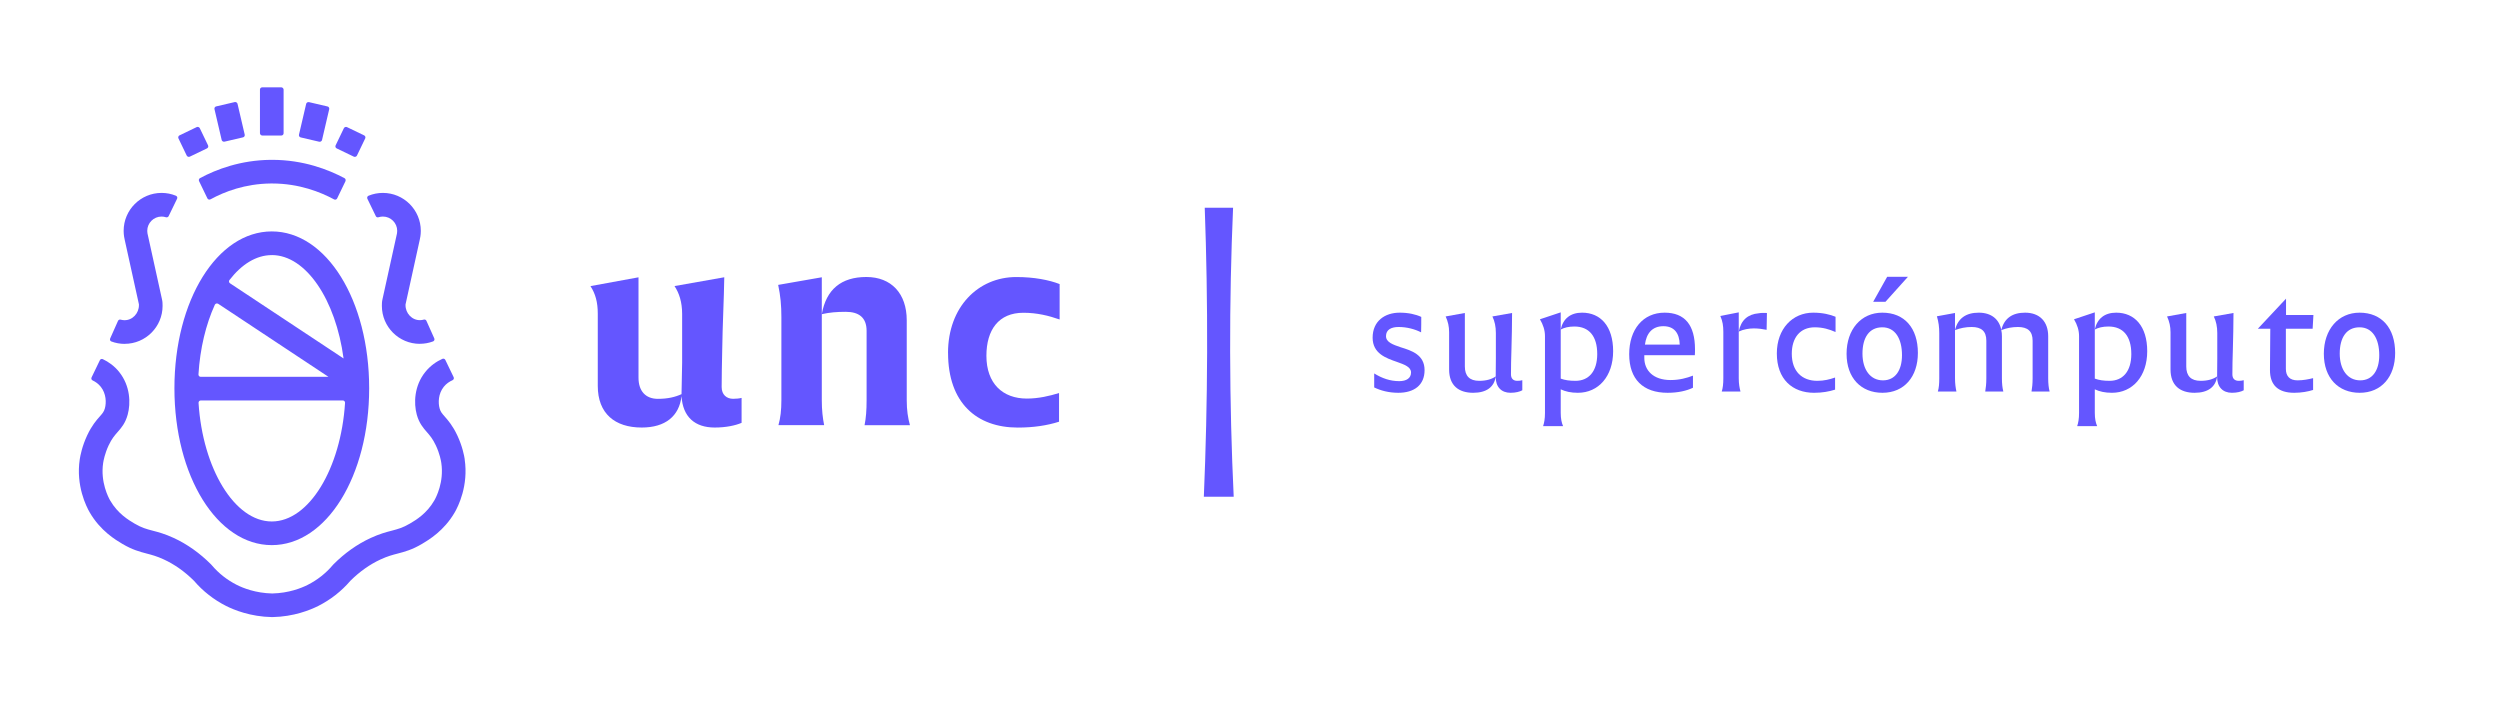 <?xml version="1.0" encoding="UTF-8" standalone="no"?>
<svg xmlns:inkscape="http://www.inkscape.org/namespaces/inkscape" xmlns:sodipodi="http://sodipodi.sourceforge.net/DTD/sodipodi-0.dtd" xmlns="http://www.w3.org/2000/svg" xmlns:svg="http://www.w3.org/2000/svg" id="coso" viewBox="0 0 639.54 180.22" version="1.1" sodipodi:docname="logo-horizontal-vector.svg" inkscape:version="1.2.2 (b0a8486, 2022-12-01)">
  <defs id="defs1375">
    <style id="style1373">
      .cls-1 {
        letter-spacing: .01em;
      }

      .cls-2 {
        letter-spacing: 0em;
      }

      .cls-3 {
        letter-spacing: -.01em;
      }

      .cls-4 {
        letter-spacing: -.01em;
      }

      .cls-5 {
        font-family: ReformaDG2018-Negra, 'Reforma DG 2018';
        font-size: 40.27px;
      }

      .cls-5, .cls-6 {
        fill: #6456ff;
      }

      .cls-6 {
        stroke-width: 0px;
      }
    </style>
  </defs>
  <g id="g1387">
    <g id="g1383">
      <path class="cls-6" d="M189.71,101.8v6.37c-1.57.67-3.97,1.2-6.89,1.2-5.02,0-8.17-2.7-8.47-8.02-.6,5.09-4.12,8.02-10.19,8.02-6.89,0-11.24-3.6-11.24-10.64v-18.5c0-2.92-.6-5.09-1.87-7.04l12.29-2.25v25.7c0,3.37,1.8,5.39,4.94,5.39,2.55,0,4.42-.45,6.07-1.2v-.3c0-2.4.15-5.09.15-7.72v-12.51c0-3-.75-5.32-1.95-7.12l12.73-2.25c-.07,5.24-.45,12.66-.52,18.35-.08,3.9-.15,7.12-.15,9.74,0,1.95,1.27,3,2.92,3,.75,0,1.57-.07,2.17-.23Z" id="path1377"></path>
      <path class="cls-6" d="M199.89,102.4v-21.28c0-3-.22-5.39-.82-8.24l11.16-1.95v31.46c0,2.55.23,4.49.6,6.37h-11.69c.52-1.87.75-3.82.75-6.37ZM221.69,102.4v-17.76c0-3.45-2.02-4.87-5.32-4.87-2.4,0-4.12.15-6.14.6,1.12-6.37,5.02-9.51,11.39-9.51s10.34,4.2,10.34,11.09v20.45c0,2.55.3,4.49.82,6.37h-11.61c.37-1.87.52-3.82.52-6.37Z" id="path1379"></path>
      <path class="cls-6" d="M242.52,90.27c0-11.76,7.72-19.4,17.46-19.4,4.57,0,8.39.75,11.09,1.8v9.06c-2.77-.97-5.77-1.72-9.29-1.72-6.29,0-9.44,4.35-9.44,11.01,0,7.12,4.19,10.94,10.34,10.94,3,0,5.84-.67,8.24-1.42v7.34c-3.07.97-6.52,1.5-10.56,1.5-10.49,0-17.83-6.29-17.83-19.1Z" id="path1381"></path>
    </g>
    <path class="cls-6" d="M315.59,127.08h-7.63c.5-11.9.8-24.24.84-36.99.04-12.73-.18-25.05-.61-36.94h7.25c-.51,11.81-.78,24.12-.75,36.9.03,12.82.35,25.18.91,37.03Z" id="path1385"></path>
  </g>
  <g id="g1429">
    <g id="g1409">
      <rect class="cls-6" x="66.5" y="22.34" width="6.05" height="12.33" rx=".58" ry=".58" id="rect1389"></rect>
      <rect class="cls-6" x="75.72" y="28.16" width="9.27" height="6.05" rx=".58" ry=".58" transform="translate(31.74 102.37) rotate(-76.88)" id="rect1391"></rect>
      <rect class="cls-6" x="86.62" y="33.26" width="6.05" height="6.05" rx=".58" ry=".58" transform="translate(18.07 101.34) rotate(-64.3)" id="rect1393"></rect>
      <rect class="cls-6" x="55.71" y="26.55" width="6.05" height="9.27" rx=".58" ry=".58" transform="translate(-5.55 14.15) rotate(-13.13)" id="rect1395"></rect>
      <rect class="cls-6" x="46.42" y="33.26" width="6.05" height="6.05" rx=".58" ry=".58" transform="translate(-10.85 25.03) rotate(-25.69)" id="rect1397"></rect>
      <path class="cls-6" d="M69.53,59.2c-13.97,0-24.91,17.63-24.91,40.12s10.94,40.13,24.91,40.13,24.91-17.63,24.91-40.13-10.94-40.12-24.91-40.12ZM69.53,65.25c8.77,0,16.38,11.51,18.36,26.45l-29.05-19.23c-.28-.18-.35-.57-.14-.83,3.09-4,6.84-6.38,10.83-6.38ZM55.81,77.71l28.22,18.69h-32.68c-.33,0-.6-.28-.58-.61.4-6.66,1.91-12.82,4.19-17.83.15-.32.55-.43.85-.24ZM69.53,133.4c-9.53,0-17.68-13.55-18.74-30.34-.02-.33.25-.62.58-.62h36.32c.33,0,.6.28.58.62-1.07,16.79-9.21,30.34-18.74,30.34Z" id="path1399"></path>
      <path class="cls-6" d="M107.39,87.96c-5.35,0-9.7-4.35-9.7-9.7,0-.46,0-1.09.16-1.73l3.67-16.66s0,0,0,0c0,0,.09-.38.09-.82,0-2.01-1.64-3.65-3.65-3.65-.39,0-.77.06-1.14.18-.27.09-.56-.03-.68-.29l-2.16-4.45c-.14-.3,0-.65.3-.77,1.16-.48,2.4-.72,3.67-.72,5.35,0,9.7,4.35,9.7,9.7,0,1.1-.2,2-.28,2.33l-3.63,16.51s0,0,0,0c0,.04,0,.08,0,.13-.03,2.11,1.66,3.95,3.77,3.88.31,0,.61-.06.9-.14.28-.08.57.05.68.32l2.01,4.49c.14.31-.02.67-.34.78-1.08.4-2.21.6-3.37.6ZM103.75,77.72h0Z" id="path1401"></path>
      <path class="cls-6" d="M31.89,87.97c-1.18,0-2.32-.21-3.41-.62-.3-.11-.43-.46-.3-.76l2.01-4.51c.12-.26.4-.39.68-.31.29.08.59.13.9.14,2.11.07,3.8-1.77,3.77-3.88,0-.05,0-.1,0-.14v-.03s-3.63-16.48-3.63-16.48c-.08-.33-.28-1.23-.28-2.33,0-5.35,4.35-9.7,9.7-9.7,1.28,0,2.51.24,3.67.72.31.13.45.48.3.77l-2.16,4.45c-.12.25-.41.37-.68.29-.36-.12-.74-.18-1.14-.18-2.01,0-3.65,1.64-3.65,3.65,0,.46.1.84.1.85l.03.13,3.63,16.5c.16.63.16,1.27.16,1.73,0,5.35-4.35,9.7-9.7,9.7ZM35.53,77.73" id="path1403"></path>
      <path class="cls-6" d="M88.37,46.34c.13-.28.03-.61-.24-.76-4.06-2.17-10.49-4.69-18.49-4.69-.15,0-.3,0-.45,0-7.63.09-13.77,2.39-18.03,4.68-.27.15-.37.48-.24.76l2.13,4.41c.14.3.51.41.8.25,3.6-1.97,8.85-3.98,15.41-4.05.13,0,.25,0,.38,0,6.88,0,12.39,2.21,15.82,4.07.29.16.65.04.79-.26l2.13-4.41Z" id="path1405"></path>
      <path class="cls-6" d="M118.89,117.52c-.14-.92-.6-3.37-1.91-6.15-1.17-2.49-2.36-3.84-3.22-4.82-.73-.83-1.06-1.21-1.3-2.07-.4-1.44-.36-3.75,1.06-5.53.66-.83,1.48-1.35,2.24-1.69.3-.13.43-.48.29-.77l-2.13-4.42c-.14-.28-.47-.4-.76-.27-1.46.66-3.04,1.71-4.37,3.36-2.84,3.55-2.98,7.97-2.17,10.92.61,2.2,1.66,3.4,2.58,4.45.76.87,1.48,1.69,2.29,3.4,1,2.12,1.33,3.97,1.4,4.48.74,4.93-1.36,8.88-1.79,9.62-1.94,3.37-4.72,5.01-6.21,5.89-1.84,1.09-3.08,1.41-4.65,1.83-1.47.38-3.13.82-5.41,1.87-3.45,1.59-6.66,3.87-9.54,6.76l-.16.18c-1.8,2.12-3.96,3.82-6.42,5.06-1.56.79-4.81,2.11-9.07,2.2-4.26-.09-7.51-1.41-9.07-2.2-2.46-1.24-4.62-2.94-6.42-5.06l-.16-.18c-2.89-2.89-6.1-5.17-9.54-6.76-2.28-1.05-3.94-1.49-5.41-1.87-1.57-.41-2.81-.74-4.65-1.83-1.49-.88-4.26-2.52-6.21-5.89-.43-.74-2.53-4.69-1.79-9.62.08-.51.41-2.36,1.4-4.48.81-1.71,1.53-2.53,2.29-3.4.93-1.05,1.98-2.25,2.58-4.45.81-2.95.67-7.37-2.17-10.92-1.27-1.59-2.77-2.61-4.18-3.28-.29-.14-.63-.02-.76.26l-2.13,4.42c-.14.29-.01.63.28.76.71.33,1.45.84,2.07,1.61,1.42,1.77,1.46,4.09,1.06,5.53-.24.86-.57,1.24-1.3,2.07-.87.98-2.05,2.33-3.22,4.82-1.31,2.79-1.77,5.23-1.91,6.16-1.01,6.74,1.68,12.07,2.53,13.54,2.74,4.75,6.68,7.08,8.37,8.08,2.57,1.52,4.42,2,6.2,2.47,1.34.35,2.61.68,4.4,1.51,2.76,1.27,5.35,3.11,7.7,5.44.01.01.02.02.03.03,2.3,2.68,5.07,4.84,8.21,6.43,2.03,1.02,6.25,2.75,11.74,2.85h.05s.05,0,.05,0c5.49-.1,9.71-1.83,11.74-2.85,3.14-1.59,5.91-3.75,8.21-6.43,0-.01.02-.02.03-.03,2.36-2.34,4.95-4.17,7.7-5.44,1.79-.83,3.06-1.16,4.41-1.51,1.78-.47,3.63-.95,6.2-2.47,1.68-1,5.63-3.33,8.37-8.08.85-1.47,3.54-6.8,2.53-13.55Z" id="path1407"></path>
    </g>
    <g aria-label="supercómputo" transform="translate(348.52 100.16)" id="text1427" class="cls-5" style="font-size:40.27px;font-family:ReformaDG2018-Negra, 'Reforma DG 2018';fill:#6456ff">
      <path d="m 9.182,0.322 c 4.067,0 6.725,-1.973 6.725,-5.799 0,-3.946 -3.342,-4.993 -6.081,-5.839 -2.014,-0.685 -3.785,-1.289 -3.785,-2.859 0,-1.611 1.289,-2.336 3.222,-2.336 2.134,0 4.188,0.564 5.759,1.369 0.04,-1.248 0.04,-2.738 0.04,-3.946 -1.369,-0.644 -3.262,-1.087 -5.517,-1.087 -3.785,0 -6.926,2.134 -6.926,6.403 0,4.067 3.463,5.235 6.242,6.202 1.933,0.685 3.584,1.289 3.584,2.698 0,1.45 -1.168,2.215 -3.02,2.215 -2.336,0 -4.389,-0.725 -6.403,-1.973 V -1.047 c 1.651,0.805 3.745,1.369 6.161,1.369 z" style="letter-spacing:-0.01em" id="path1551"></path>
      <path d="m 28.348,0.322 c 3.423,0 5.396,-1.49 5.759,-4.188 -1.047,0.725 -2.416,1.128 -4.228,1.128 -2.456,0 -3.665,-1.248 -3.665,-3.665 V -20.095 l -4.913,0.886 c 0.604,1.329 0.886,2.537 0.886,4.067 v 9.504 c 0,4.108 2.456,5.96 6.161,5.96 z m 9.544,0 c 1.329,0 2.376,-0.282 3.02,-0.644 v -2.577 c -0.362,0.121 -0.805,0.161 -1.289,0.161 -1.007,0 -1.611,-0.564 -1.611,-1.651 0,-1.893 0.04,-4.027 0.121,-6.363 0.081,-3.02 0.161,-6.443 0.161,-9.343 l -5.034,0.886 c 0.604,1.248 0.886,2.618 0.886,4.228 v 6.604 c 0,1.571 -0.04,3.181 -0.04,4.671 0,2.537 1.45,4.027 3.785,4.027 z" style="letter-spacing:0em" id="path1553"></path>
      <path d="m 46.228,8.859 h 5.114 c -0.362,-0.846 -0.604,-1.852 -0.604,-3.383 V -0.564 C 51.946,0 53.315,0.322 55.127,0.322 c 5.235,0 9.02,-4.188 9.02,-10.631 0,-6.403 -3.222,-9.866 -7.933,-9.866 -2.98,0 -4.873,1.53 -5.477,4.309 0.926,-0.483 2.014,-0.765 3.503,-0.765 3.745,0 5.839,2.456 5.839,7.047 0,4.43 -2.175,6.846 -5.557,6.846 -1.53,0 -2.658,-0.161 -3.785,-0.564 v -16.954 l -5.316,1.772 c 0.846,1.409 1.289,2.859 1.289,4.309 V 5.477 c 0,1.53 -0.201,2.537 -0.483,3.383 z" style="letter-spacing:0em" id="path1555"></path>
      <path d="m 78.081,0.322 c 2.738,0 4.873,-0.524 6.483,-1.289 V -4.067 c -1.571,0.604 -3.423,1.128 -5.718,1.128 -4.43,0 -6.725,-2.456 -6.725,-5.678 v -0.685 h 12.927 c 0.04,-0.524 0.04,-1.007 0.04,-1.49 0,-6.242 -2.618,-9.383 -7.772,-9.383 -5.517,0 -9.061,4.269 -9.061,10.631 0,6.403 3.544,9.866 9.826,9.866 z m -5.799,-12.323 c 0.362,-2.859 1.852,-4.712 4.712,-4.712 2.819,0 4.108,1.812 4.188,4.712 z" style="letter-spacing:0em" id="path1557"></path>
      <path d="m 91.932,0 h 4.792 c -0.242,-0.926 -0.443,-1.933 -0.443,-3.383 v -16.873 l -4.712,0.926 c 0.604,1.369 0.765,2.577 0.765,4.067 v 11.88 c 0,1.45 -0.121,2.456 -0.403,3.383 z m 11.477,-15.786 0.081,-4.309 c -0.725,-0.04 -1.49,-0.04 -2.134,0.081 -2.738,0.242 -4.51,1.732 -5.074,4.671 1.208,-0.564 2.577,-0.805 3.866,-0.805 1.128,0 2.255,0.161 3.262,0.362 z" style="letter-spacing:-0.01em" id="path1559"></path>
      <path d="m 115.567,0.322 c 2.094,0 3.826,-0.322 5.356,-0.805 V -3.584 c -1.369,0.483 -2.819,0.846 -4.551,0.846 -3.866,0 -6.524,-2.376 -6.524,-6.926 0,-4.067 2.094,-6.765 5.879,-6.765 2.094,0 3.745,0.524 5.316,1.208 v -3.906 c -1.369,-0.564 -3.262,-1.047 -5.718,-1.047 -5.316,0 -9.302,4.148 -9.302,10.43 0,6.604 3.987,10.068 9.544,10.068 z" id="path1561"></path>
      <path d="m 130.668,-22.954 c 0.886,0 2.416,0 3.141,0 l 5.759,-6.403 c -0.685,0 -1.611,0 -2.658,0 h -2.658 z m 2.376,23.276 c 5.557,0 9.061,-4.108 9.061,-10.188 0,-6.363 -3.423,-10.309 -9.101,-10.309 -5.436,0 -9.141,4.309 -9.141,10.51 0,6.202 3.705,9.987 9.182,9.987 z m 0.121,-3.181 c -3.222,0 -5.235,-2.738 -5.235,-6.846 0,-4.108 1.732,-6.725 5.074,-6.725 3.262,0 5.034,2.859 5.034,7.128 0,3.946 -1.772,6.443 -4.873,6.443 z" id="path1563"></path>
      <path d="m 171.172,0 h 4.631 c -0.242,-0.966 -0.362,-1.973 -0.362,-3.383 v -10.752 c 0,-3.745 -2.175,-6.04 -5.92,-6.04 -3.222,0 -5.316,1.409 -6.081,4.43 -0.524,-2.779 -2.577,-4.43 -5.759,-4.43 -3.222,0 -5.356,1.409 -6.081,4.47 1.329,-0.524 2.738,-0.805 4.269,-0.805 2.497,0 3.745,1.087 3.745,3.503 v 9.625 c 0,1.409 -0.121,2.416 -0.282,3.383 h 4.631 c -0.242,-0.966 -0.362,-1.973 -0.362,-3.383 v -10.752 c 0,-0.564 -0.04,-1.087 -0.161,-1.571 1.329,-0.524 2.738,-0.805 4.269,-0.805 2.497,0 3.745,1.087 3.745,3.503 v 9.625 c 0,1.409 -0.121,2.416 -0.282,3.383 z m -24.202,-19.249 c 0.443,1.49 0.604,2.779 0.604,4.349 v 11.517 c 0,1.409 -0.081,2.416 -0.362,3.383 h 4.752 c -0.201,-0.966 -0.362,-1.973 -0.362,-3.383 v -16.712 z" style="letter-spacing:0.01em" id="path1565"></path>
      <path d="m 182.853,8.859 h 5.114 c -0.362,-0.846 -0.604,-1.852 -0.604,-3.383 V -0.564 C 188.572,0 189.941,0.322 191.753,0.322 c 5.235,0 9.02,-4.188 9.02,-10.631 0,-6.403 -3.222,-9.866 -7.933,-9.866 -2.98,0 -4.873,1.53 -5.477,4.309 0.926,-0.483 2.014,-0.765 3.503,-0.765 3.745,0 5.839,2.456 5.839,7.047 0,4.43 -2.175,6.846 -5.557,6.846 -1.53,0 -2.658,-0.161 -3.785,-0.564 v -16.954 l -5.316,1.772 c 0.846,1.409 1.289,2.859 1.289,4.309 V 5.477 c 0,1.53 -0.201,2.537 -0.483,3.383 z" id="path1567"></path>
      <path d="m 212.895,0.322 c 3.423,0 5.396,-1.49 5.759,-4.188 -1.047,0.725 -2.416,1.128 -4.228,1.128 -2.456,0 -3.665,-1.248 -3.665,-3.665 V -20.095 l -4.913,0.886 c 0.604,1.329 0.886,2.537 0.886,4.067 v 9.504 c 0,4.108 2.456,5.96 6.161,5.96 z m 9.544,0 c 1.329,0 2.376,-0.282 3.02,-0.644 v -2.577 c -0.362,0.121 -0.805,0.161 -1.289,0.161 -1.007,0 -1.611,-0.564 -1.611,-1.651 0,-1.893 0.04,-4.027 0.121,-6.363 0.081,-3.02 0.161,-6.443 0.161,-9.343 l -5.034,0.886 c 0.604,1.248 0.886,2.618 0.886,4.228 v 6.604 c 0,1.571 -0.04,3.181 -0.04,4.671 0,2.537 1.45,4.027 3.785,4.027 z" id="path1569"></path>
      <path d="m 238.378,0.322 c 1.852,0 3.584,-0.322 4.832,-0.725 v -3.02 c -1.168,0.282 -2.497,0.564 -3.987,0.564 -1.973,0 -2.98,-1.047 -2.98,-2.94 V -16.068 h 6.846 l 0.201,-3.503 h -7.007 v -4.188 l -7.208,7.692 h 3.181 l -0.081,10.51 c -0.04,4.027 2.215,5.879 6.202,5.879 z" style="letter-spacing:-0.01em" id="path1571"></path>
      <path d="m 255.135,0.322 c 5.557,0 9.061,-4.108 9.061,-10.188 0,-6.363 -3.423,-10.309 -9.101,-10.309 -5.436,0 -9.141,4.309 -9.141,10.51 0,6.202 3.705,9.987 9.182,9.987 z m 0.121,-3.181 c -3.222,0 -5.235,-2.738 -5.235,-6.846 0,-4.108 1.732,-6.725 5.074,-6.725 3.262,0 5.034,2.859 5.034,7.128 0,3.946 -1.772,6.443 -4.873,6.443 z" id="path1573"></path>
    </g>
  </g>
</svg>
